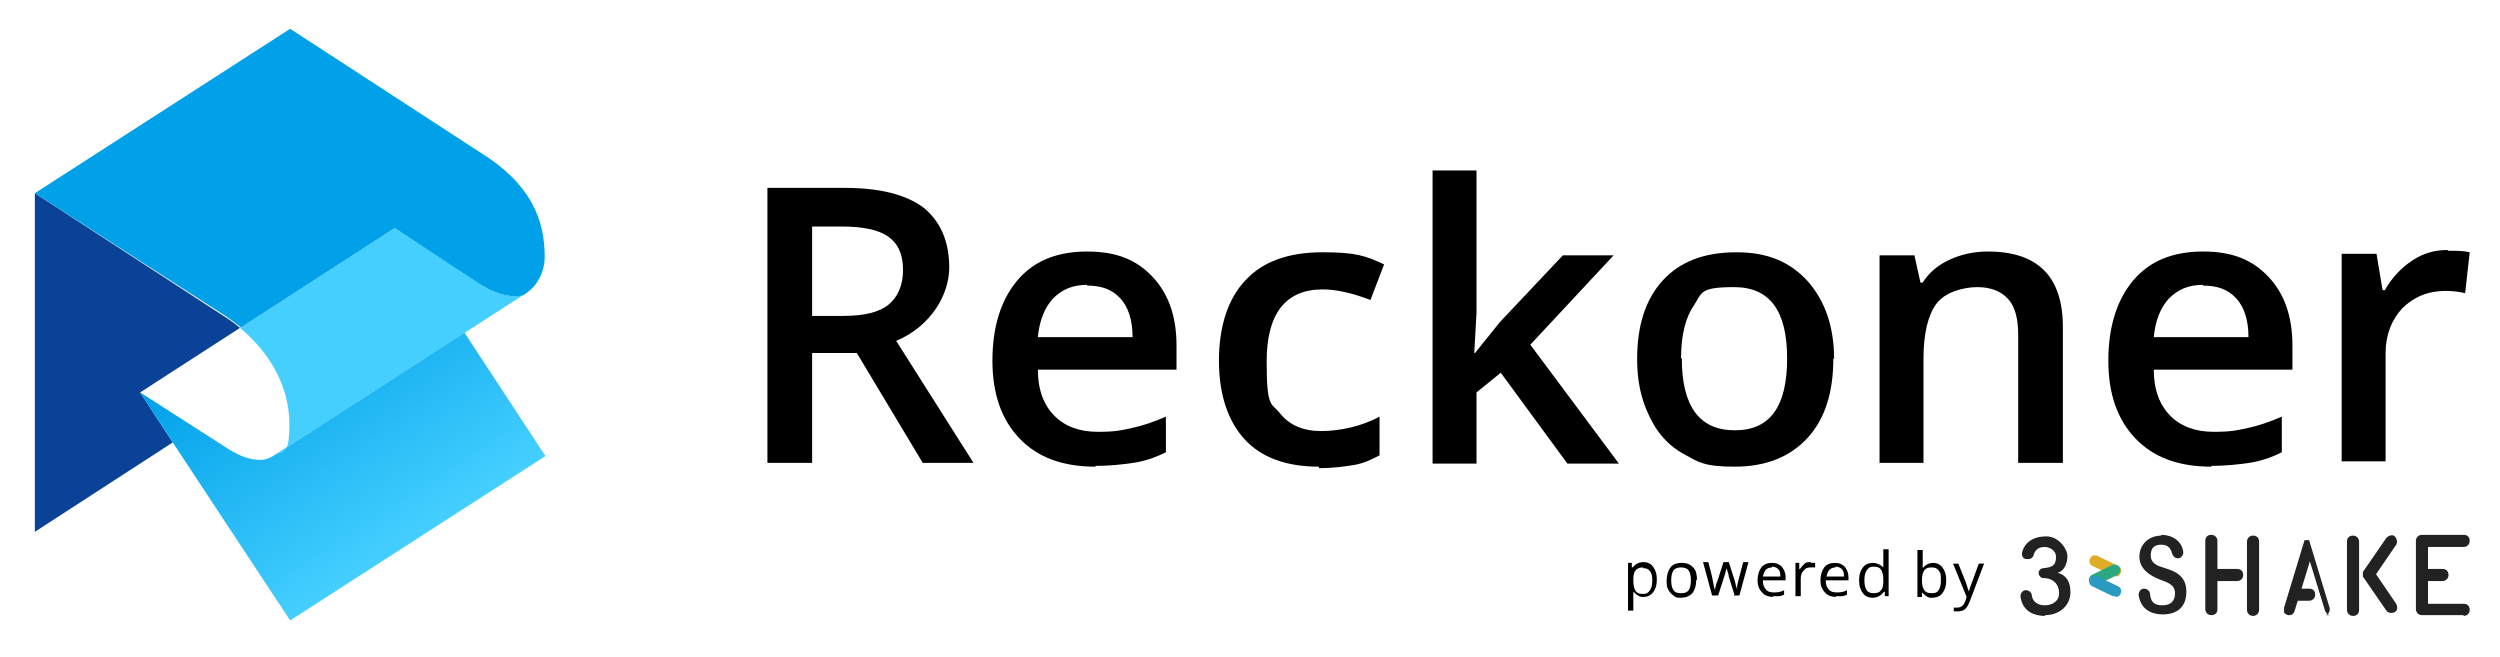 <?xml version="1.0" encoding="UTF-8"?>
<svg xmlns="http://www.w3.org/2000/svg" version="1.1" xmlns:xlink="http://www.w3.org/1999/xlink" viewBox="0 0 330 86.7">
  <!-- Generator: Adobe Illustrator 29.4.0, SVG Export Plug-In . SVG Version: 2.1.0 Build 152)  -->
  <defs>
    <style>
      .st0 {
        fill: #094296;
      }

      .st1 {
        fill: #2b9ac2;
      }

      .st1, .st2, .st3 {
        mix-blend-mode: multiply;
      }

      .st4 {
        isolation: isolate;
      }

      .st5 {
        fill: url(#_名称未設定グラデーション_4);
      }

      .st6 {
        fill: #222;
      }

      .st7 {
        fill: #45cfff;
      }

      .st2 {
        fill: #2aa87f;
      }

      .st3 {
        fill: #deac27;
      }

      .st8 {
        fill: #00a1e9;
      }
    </style>
    <linearGradient id="_名称未設定グラデーション_4" data-name="名称未設定グラデーション 4" x1="35.6" y1="41.3" x2="55.1" y2="71.2" gradientUnits="userSpaceOnUse">
      <stop offset="0" stop-color="#00a1e9"/>
      <stop offset="1" stop-color="#45cfff"/>
    </linearGradient>
  </defs>
  <g class="st4">
    <g id="_レイヤー_1" data-name="レイヤー_1">
      <g>
        <g>
          <g>
            <path d="M107.2,46.6v14.5h-5.9V24.8h10.2c4.7,0,8.1.9,10.4,2.6,2.2,1.8,3.4,4.4,3.4,7.9s-2.3,7.7-7,9.7l10.2,16.1h-6.7l-8.7-14.5h-5.9ZM107.2,41.7h4.1c2.8,0,4.8-.5,6-1.5s1.9-2.5,1.9-4.6-.7-3.5-2-4.4c-1.3-.9-3.4-1.3-6.1-1.3h-3.9v11.9Z"/>
            <path d="M144.6,61.6c-4.3,0-7.6-1.2-10-3.7-2.4-2.5-3.6-5.9-3.6-10.3s1.1-8,3.3-10.6c2.2-2.6,5.3-3.8,9.2-3.8s6.5,1.1,8.6,3.3,3.2,5.2,3.2,9.1v3.2h-18.3c0,2.7.8,4.7,2.2,6.1,1.4,1.4,3.3,2.1,5.7,2.1s3.1-.2,4.5-.5c1.4-.3,2.9-.8,4.5-1.5v4.7c-1.4.7-2.9,1.2-4.3,1.4s-3.1.4-5,.4ZM143.5,37.6c-1.9,0-3.3.6-4.5,1.8-1.1,1.2-1.8,2.9-2,5.1h12.5c0-2.3-.6-4-1.6-5.1-1.1-1.2-2.5-1.7-4.4-1.7Z"/>
            <path d="M174.1,61.6c-4.3,0-7.6-1.2-9.8-3.6-2.2-2.4-3.4-5.9-3.4-10.4s1.2-8.2,3.5-10.6c2.3-2.5,5.7-3.7,10.2-3.7s5.7.5,8.1,1.6l-1.8,4.7c-2.6-1-4.7-1.4-6.3-1.4-4.9,0-7.4,3.2-7.4,9.5s.6,5.4,1.8,6.9c1.2,1.5,3,2.3,5.4,2.3s5.3-.6,7.7-1.9v5.1c-1.1.6-2.2,1.1-3.5,1.3s-2.7.4-4.5.4Z"/>
            <path d="M194.7,46.6l3.3-4.1,8.3-8.8h6.7l-11,11.8,11.7,15.7h-6.8l-8.8-12-3.2,2.6v9.4h-5.8V22.5h5.8v18.8l-.3,5.3h.1Z"/>
            <path d="M242,47.3c0,4.5-1.1,8-3.4,10.5-2.3,2.5-5.5,3.8-9.6,3.8s-4.8-.6-6.8-1.7-3.5-2.8-4.5-5c-1.1-2.2-1.6-4.7-1.6-7.5,0-4.4,1.1-7.9,3.4-10.4,2.3-2.5,5.5-3.7,9.7-3.7s7.1,1.3,9.4,3.8c2.3,2.6,3.5,6,3.5,10.3ZM222,47.3c0,6.3,2.3,9.5,7,9.5s6.9-3.2,6.9-9.5-2.3-9.4-7-9.4-4.2.8-5.3,2.4c-1.1,1.6-1.7,3.9-1.7,7Z"/>
            <path d="M272.3,61.1h-5.9v-16.9c0-2.1-.4-3.7-1.3-4.7-.9-1-2.2-1.6-4.1-1.6s-4.3.7-5.4,2.2-1.7,3.9-1.7,7.3v13.7h-5.8v-27.4h4.6l.8,3.6h.3c.8-1.3,2-2.3,3.5-3s3.2-1.1,5.1-1.1c6.6,0,9.9,3.3,9.9,10v17.9Z"/>
            <path d="M291.9,61.6c-4.3,0-7.6-1.2-10-3.7-2.4-2.5-3.6-5.9-3.6-10.3s1.1-8,3.3-10.6c2.2-2.6,5.3-3.8,9.2-3.8s6.5,1.1,8.6,3.3c2.1,2.2,3.2,5.2,3.2,9.1v3.2h-18.3c0,2.7.8,4.7,2.2,6.1,1.4,1.4,3.3,2.1,5.7,2.1s3.1-.2,4.5-.5c1.4-.3,2.9-.8,4.5-1.5v4.7c-1.4.7-2.9,1.2-4.3,1.4s-3.1.4-5,.4ZM290.8,37.6c-1.9,0-3.3.6-4.5,1.8-1.1,1.2-1.8,2.9-2,5.1h12.5c0-2.3-.6-4-1.6-5.1-1.1-1.2-2.5-1.7-4.4-1.7Z"/>
            <path d="M323.1,33.1c1.2,0,2.1,0,2.9.2l-.6,5.4c-.8-.2-1.7-.3-2.6-.3-2.3,0-4.2.8-5.7,2.3-1.4,1.5-2.2,3.5-2.2,5.9v14.3h-5.8v-27.4h4.6l.8,4.8h.3c.9-1.6,2.1-2.9,3.6-3.9,1.5-1,3-1.4,4.7-1.4Z"/>
          </g>
          <g>
            <path class="st0" d="M31.7,43.3h0c-.7-.6-1.4-1.1-2.2-1.6L4.6,25.5v44.7l18.2-11.8-4.3-6.6,13.3-8.6Z"/>
            <path class="st5" d="M36.2,60.1c-.8.5-1.3.6-1.8.6-1.3,0-2.6-.4-4.2-1.4l-11.7-7.5h0s4.3,6.6,4.3,6.6l15.5,23.5,33.7-21.7-10.7-16.3-25.1,16.2Z"/>
            <path class="st7" d="M63.8,37.6l-11.7-7.5-20.4,13.2h0c4.3,3.6,6.5,8.1,6.5,12.7s-1,3.4-2.1,4.2l33.5-21.6h0c-.5.3-1.1.5-1.6.5-1.3,0-3-.6-4.3-1.4Z"/>
            <path class="st8" d="M31.7,43.3l20.4-13.2h0l5.8,3.8,5.8,3.8c.5.3,1,.6,1.6.8.9.4,1.9.6,2.7.6s.5,0,.8-.1c.3,0,.5-.2.8-.4h0c1.4-1,2.3-2.8,2.3-4.7,0-4.9-1.8-9.7-8.7-13.9L38.3,3.8,4.6,25.5l25,16.1c.8.5,1.5,1.1,2.2,1.6Z"/>
          </g>
        </g>
        <g>
          <g>
            <path class="st6" d="M297.4,81.3c-.4,0-.8-.3-.8-.8v-9c0-.4.3-.8.8-.8s.8.3.8.8v9c0,.4-.3.8-.8.8ZM325.2,81.3c.4,0,.8-.3.8-.8s-.3-.8-.8-.8h-4.7v-3h1.9c.4,0,.8-.3.8-.8s-.3-.8-.8-.8h-1.9v-2.9h4.7c.4,0,.8-.3.8-.8s-.3-.8-.8-.8h-5.5c-.4,0-.8.3-.8.8v9c0,.4.3.8.8.8h5.5ZM311.4,80.5v-9c0-.4-.3-.8-.8-.8s-.8.3-.8.8v9c0,.4.3.8.8.8s.8-.3.8-.8ZM307,81.2c.4-.1.6-.6.5-1l-2.7-8.9s0,0,0,0h0c0,0,0,0,0,0,0,0,0,0,0,0h0s0,0,0,0c0,0,0,0,0,0h0s0,0,0,0c0,0,0,0,0,0h0s0,0,0,0c0,0-.2,0-.3,0,0,0,0,0,0,0h0s0,0,0,0c0,0,0,0,0,0-.1,0-.2,0-.3,0,0,0,0,0,0,0h0s0,0,0,0c0,0,0,0,0,0h0s0,0,0,0c0,0,0,0,0,0h0s0,0,0,0c0,0,0,0,0,0h0s0,0,0,0c0,0,0,0,0,0l-2.7,8.9c0,.2,0,.4,0,.6s.3.3.5.4c0,0,.2,0,.2,0,.3,0,.6-.2.7-.6l.4-1.3h1.5c.4,0,.8-.3.8-.8s-.3-.8-.8-.8h-1l1.1-3.6,2,6.5c.1.3.4.6.7.6,0,0,.2,0,.2,0ZM285.3,70.7c-1.7,0-2.9,1.2-2.9,2.8s1.4,2.5,2.7,3c1.1.4,2,.7,2,1.8s-.6,1.6-1.7,1.6-1.5-.5-1.6-1.5h0c0-.4-.4-.7-.8-.7s0,0,0,0c-.4,0-.7.4-.7.8.2,1.7,1.4,2.6,3.2,2.6s3.1-.9,3.1-3-1.5-2.7-2.8-3.1c-1-.3-1.9-.6-1.9-1.7s.6-1.4,1.4-1.4,1.2.4,1.4,1.1c.1.4.4.7.8.7s0,0,0,0c.4,0,.7-.4.7-.8-.2-1.5-1.4-2.3-3-2.3ZM269.9,81.2c2.2,0,3.4-1.5,3.4-3s-.6-2.3-1.7-2.6c.9-.2,1.3-1.3,1.3-2.2s-1.1-2.6-2.8-2.6-2.9.8-3.2,2.2c0,.2,0,.4.1.5.1.2.3.3.5.3,0,0,.1,0,.2,0,.5,0,.7-.3.8-.7.2-.6.7-.9,1.4-.9s1.5.5,1.5,1.3c0,1.2-.6,1.4-1.7,1.5h0c-.3,0-.6.3-.6.6h0c0,.4.3.7.6.7,1.3,0,2.1.8,2.1,2s-1.1,1.6-1.9,1.6-1.6-.4-1.7-1.3c0-.4-.4-.7-.8-.7s0,0,0,0c-.4,0-.7.4-.7.8.2,1.7,1.4,2.6,3.3,2.6ZM292.7,80.4v-3.7h2.6c.4,0,.8-.3.8-.8s-.3-.8-.8-.8h-2.6v-3.7c0-.4-.3-.8-.8-.8s-.8.3-.8.8v9c0,.4.3.8.8.8s.8-.3.8-.8ZM313.5,76l2.8-4.1c.2-.3.1-.8-.2-1.1s-.8-.1-1.1.2l-3.1,4.5s0,0,0,0c0,0,0,0,0,0,0,0,0,0,0,0,0,0,0,0,0,0,0,0,0,0,0,0,0,0,0,0,0,0,0,0,0,.2,0,.3,0,0,0,.2,0,.3,0,0,0,0,0,0,0,0,0,0,0,0,0,0,0,0,0,0,0,0,0,0,0,0,0,0,0,0,0,0,0,0,0,0,0,0l3.1,4.5c.2.3.7.4,1.1.2.4-.2.4-.7.2-1.1l-2.8-4.1Z"/>
            <g>
              <path class="st3" d="M279.2,76c-.1,0-.2,0-.3,0l-2.7-1.3c-.4-.2-.5-.6-.3-1,.2-.4.6-.5,1-.3l2.7,1.3c.4.2.5.6.3,1-.1.3-.4.4-.6.4Z"/>
              <path class="st2" d="M276.4,77.3c-.3,0-.5-.1-.6-.4-.2-.4,0-.8.3-1l2.7-1.3c.4-.2.8,0,1,.3.2.4,0,.8-.3,1l-2.7,1.3c-.1,0-.2,0-.3,0Z"/>
              <path class="st1" d="M279.2,78.7c-.1,0-.2,0-.3,0l-2.7-1.3c-.4-.2-.5-.6-.3-1,.2-.4.6-.5,1-.3l2.7,1.3c.4.2.5.6.3,1-.1.3-.4.4-.6.4Z"/>
            </g>
          </g>
          <g>
            <path d="M217,78.8c-.3,0-.5,0-.8-.2-.2-.1-.4-.3-.6-.5h0c0,.3,0,.5,0,.7v1.8h-.7v-6.3h.5v.6h.1c.2-.2.4-.4.6-.5s.5-.2.8-.2c.6,0,1,.2,1.3.6.3.4.5.9.5,1.7s-.2,1.3-.5,1.7-.8.6-1.3.6ZM216.9,74.9c-.4,0-.8.1-1,.4-.2.2-.3.6-.3,1.2h0c0,.8.1,1.2.3,1.5.2.3.5.4,1,.4s.7-.2.9-.5c.2-.3.3-.7.3-1.3s-.1-1-.3-1.2c-.2-.3-.5-.4-.9-.4Z"/>
            <path d="M223.9,76.6c0,.7-.2,1.3-.5,1.7-.4.4-.9.6-1.5.6s-.7,0-1-.3c-.3-.2-.5-.4-.7-.8-.2-.3-.2-.7-.2-1.2,0-.7.2-1.3.5-1.7s.8-.6,1.5-.6,1.1.2,1.5.6c.4.4.5,1,.5,1.6ZM220.6,76.6c0,.6.1,1,.3,1.3.2.3.5.4,1,.4s.8-.1,1-.4c.2-.3.3-.7.3-1.3s-.1-1-.3-1.3c-.2-.3-.6-.4-1-.4s-.8.1-1,.4c-.2.3-.3.7-.3,1.3Z"/>
            <path d="M229,78.7l-.8-2.6c0-.2-.1-.5-.3-1.1h0c-.1.5-.2.8-.3,1.1l-.8,2.5h-.8l-1.2-4.4h.7c.3,1.1.5,1.9.6,2.5.1.6.2,1,.3,1.2h0c0-.2,0-.3.1-.6,0-.2.1-.4.2-.6l.8-2.5h.7l.8,2.5c.1.5.2.8.3,1.1h0c0,0,0-.2,0-.4,0-.2.3-1.3.8-3.2h.7l-1.2,4.4h-.8Z"/>
            <path d="M234.1,78.8c-.6,0-1.2-.2-1.5-.6-.4-.4-.6-.9-.6-1.6s.2-1.3.5-1.7c.3-.4.8-.6,1.4-.6s1,.2,1.3.5c.3.4.5.8.5,1.4v.4h-3c0,.5.1.9.4,1.2.2.3.6.4,1,.4s.9,0,1.4-.3v.6c-.2.1-.5.2-.7.2-.2,0-.5,0-.8,0ZM233.9,74.9c-.3,0-.6.1-.8.3s-.3.5-.4.9h2.3c0-.4,0-.7-.3-1-.2-.2-.5-.3-.8-.3Z"/>
            <path d="M239.1,74.3c.2,0,.4,0,.5,0v.6c-.3,0-.4,0-.6,0-.4,0-.7.1-.9.4-.3.3-.4.6-.4,1.1v2.3h-.7v-4.4h.5v.8h.1c.2-.3.4-.5.6-.7s.5-.2.8-.2Z"/>
            <path d="M242.4,78.8c-.6,0-1.2-.2-1.5-.6-.4-.4-.6-.9-.6-1.6s.2-1.3.5-1.7c.3-.4.8-.6,1.4-.6s1,.2,1.3.5c.3.4.5.8.5,1.4v.4h-3c0,.5.1.9.4,1.2.2.3.6.4,1,.4s.9,0,1.4-.3v.6c-.2.1-.5.2-.7.2-.2,0-.5,0-.8,0ZM242.3,74.9c-.3,0-.6.1-.8.3s-.3.5-.4.9h2.3c0-.4,0-.7-.3-1-.2-.2-.5-.3-.8-.3Z"/>
            <path d="M248.6,78.2h0c-.3.4-.8.7-1.4.7s-1-.2-1.3-.6-.5-.9-.5-1.7.2-1.3.5-1.7c.3-.4.8-.6,1.3-.6s1,.2,1.4.6h0v-.3s0-.3,0-.3v-1.8h.7v6.2h-.5v-.6ZM247.3,78.3c.5,0,.8-.1,1-.4.2-.2.3-.6.3-1.2h0c0-.8-.1-1.2-.3-1.5s-.5-.4-1-.4-.7.2-.9.5c-.2.3-.3.7-.3,1.3s.1,1,.3,1.3c.2.3.5.4.9.4Z"/>
            <path d="M255.1,74.3c.6,0,1,.2,1.3.6.3.4.5.9.5,1.7s-.2,1.3-.5,1.7-.8.6-1.3.6-.5,0-.8-.2c-.2-.1-.4-.3-.6-.5h0v.6h-.6v-6.2h.7v1.5c0,.3,0,.6,0,.9h0c.3-.4.8-.7,1.4-.7ZM255,74.9c-.5,0-.8.1-1,.4-.2.3-.3.7-.3,1.3s.1,1,.3,1.3c.2.3.5.4,1,.4s.7-.1.9-.4c.2-.3.3-.7.3-1.3s0-1-.3-1.3c-.2-.3-.5-.4-.9-.4Z"/>
            <path d="M257.8,74.4h.7l1,2.5c.2.6.3,1,.4,1.2h0c0-.1.1-.4.2-.7.1-.3.5-1.3,1.1-3h.7l-1.9,5c-.2.5-.4.8-.6,1s-.6.3-.9.3-.4,0-.6,0v-.5c.1,0,.3,0,.5,0,.5,0,.8-.3,1-.8l.2-.6-1.8-4.4Z"/>
          </g>
        </g>
      </g>
    </g>
  </g>
</svg>